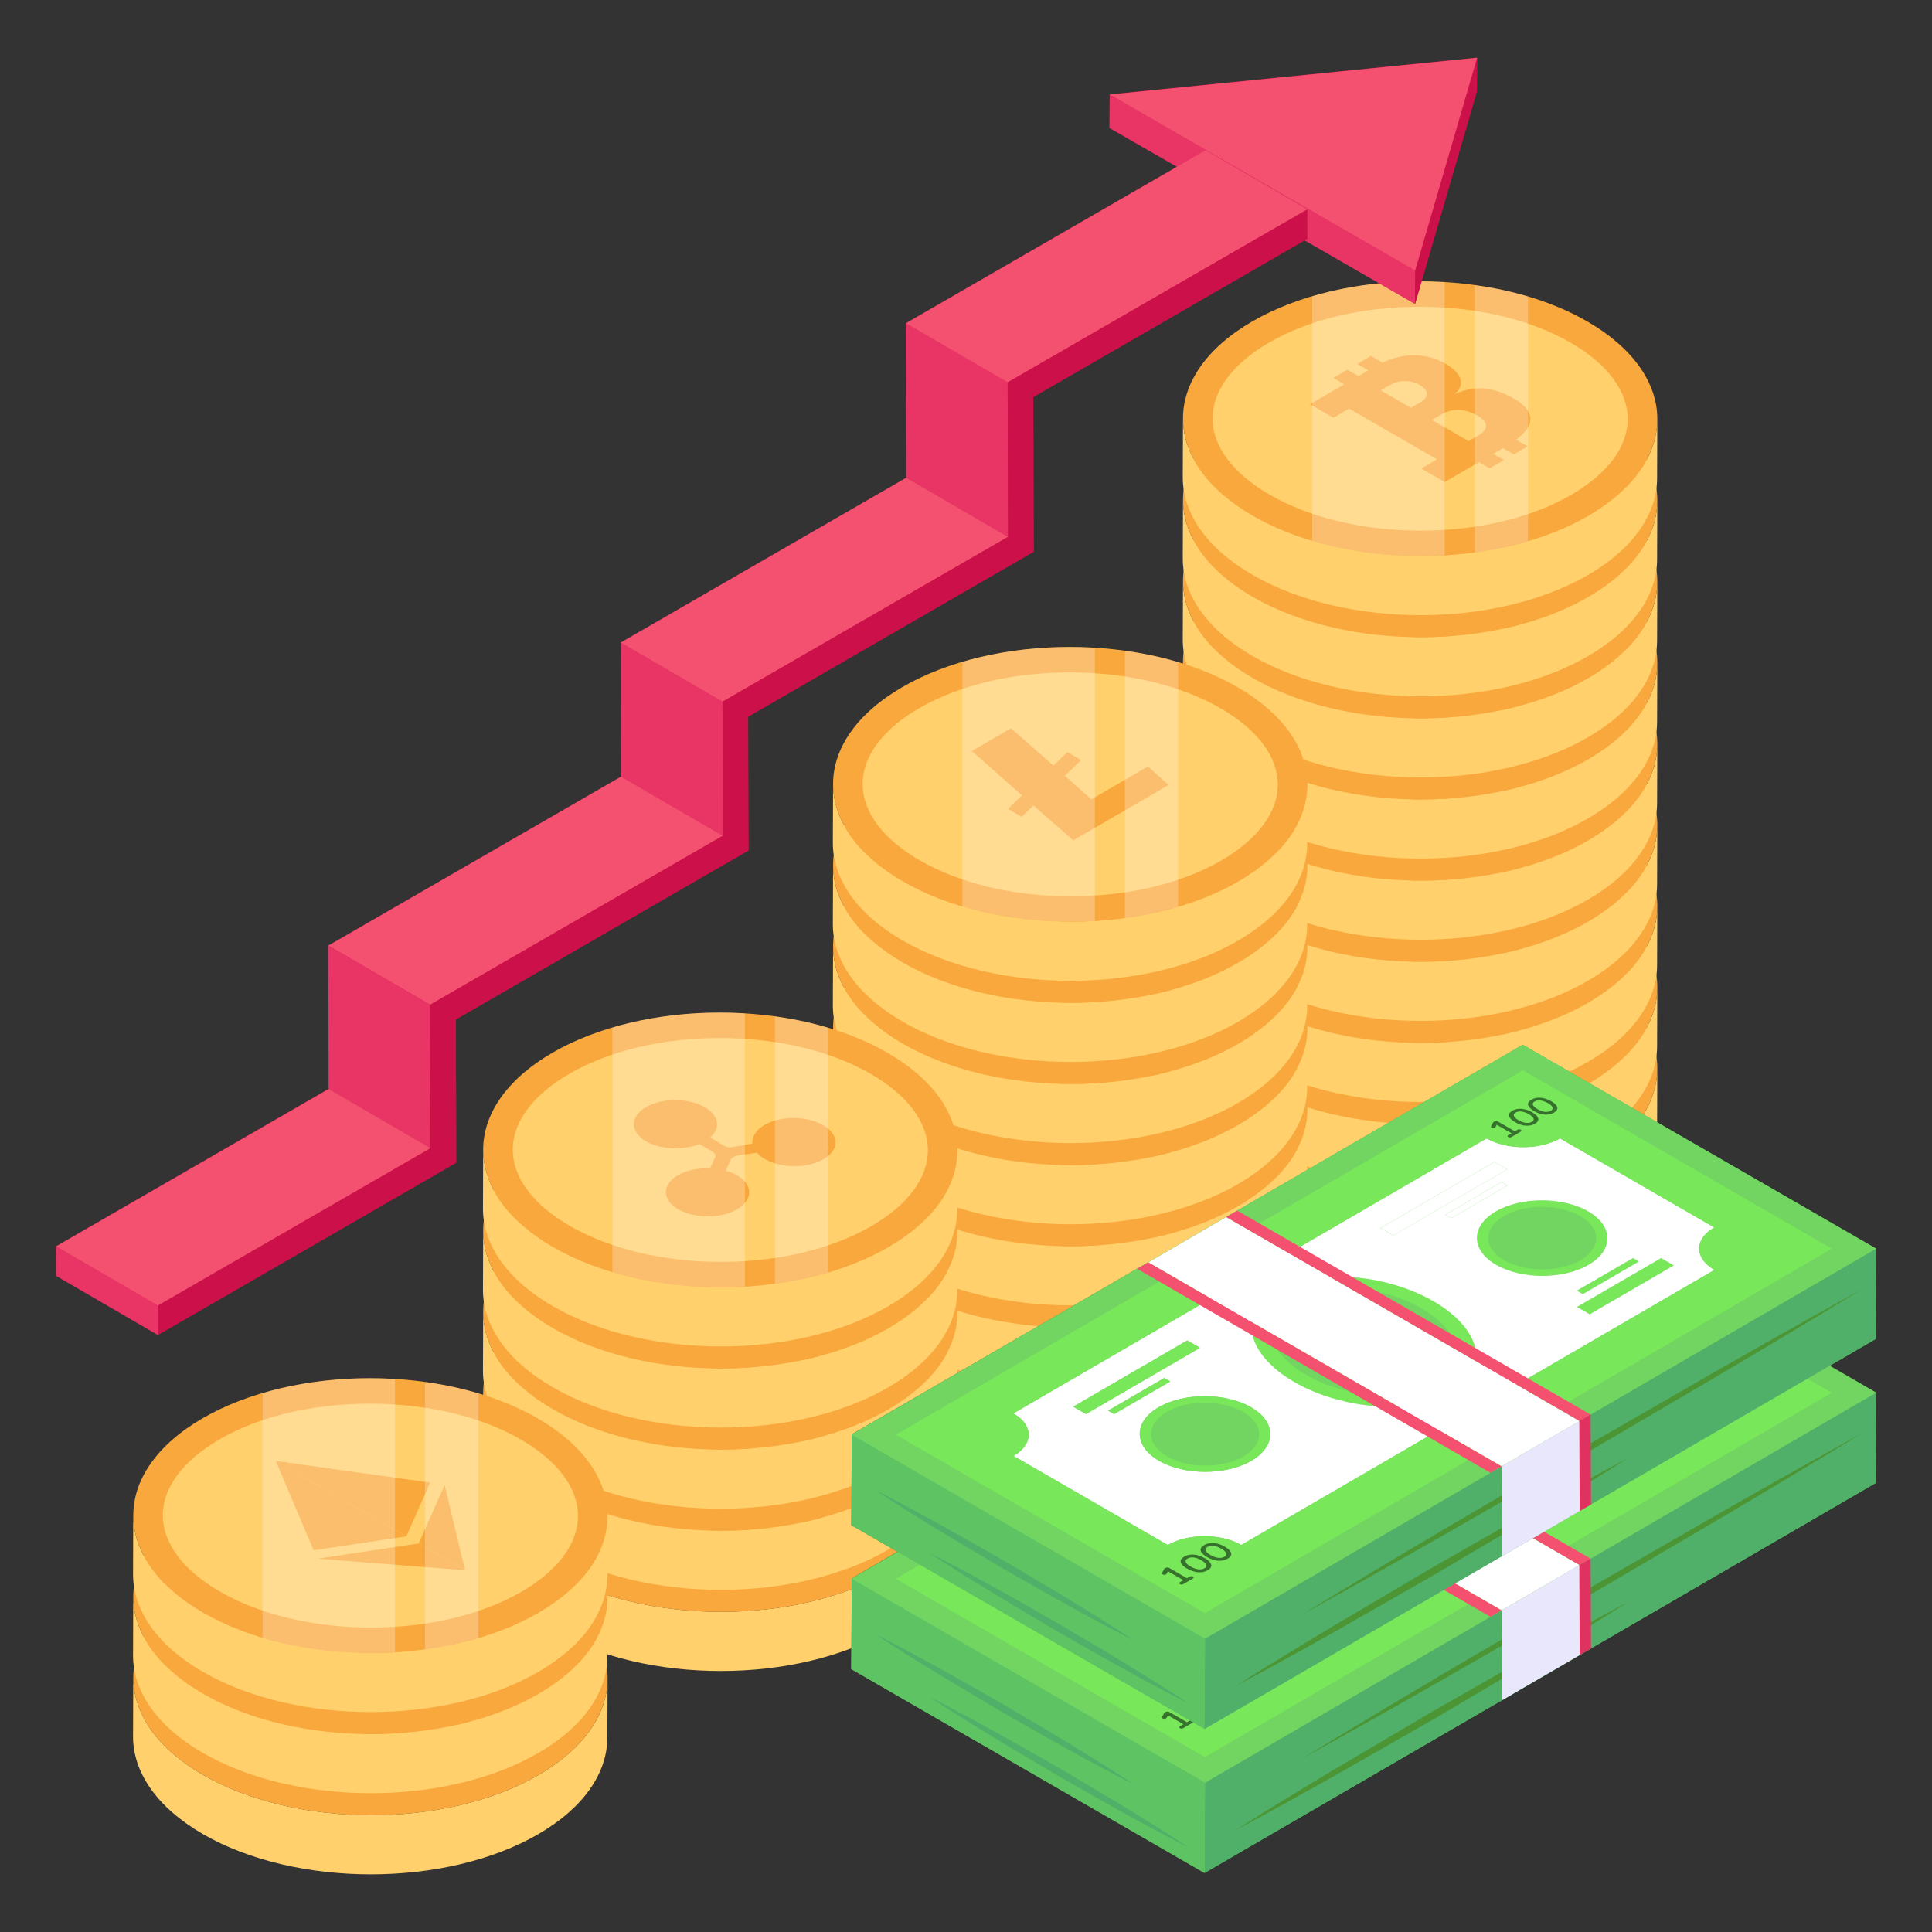 <svg id="Layer_1" enable-background="new 0 0 51 51" height="512" viewBox="0 0 51 51" width="512" xmlns="http://www.w3.org/2000/svg"><rect x="0" y="0" width="51" height="51" fill="#333333" stroke="none"/><g id="_x31_2"><g><g><g><g><g><g><g><g><g enable-background="new"><g><g><path d="m43.749 28.203-.006 1.561c-.003.923-.609 1.844-1.82 2.547-2.439 1.417-6.402 1.418-8.857 0-1.231-.711-1.846-1.645-1.844-2.578l.006-1.561c-.003.933.613 1.867 1.844 2.578 2.455 1.417 6.418 1.417 8.857-0 1.211-.704 1.818-1.625 1.82-2.547z" fill="#ffd06c"/></g></g><g><g><path d="m41.9 25.62c2.455 1.417 2.466 3.714.029 5.131-2.439 1.417-6.402 1.418-8.857 0-2.448-1.413-2.461-3.709-.022-5.127 2.437-1.416 6.402-1.418 8.85-.004z" fill="#f9a83d"/></g><g><path d="m37.505 31.142c-1.513 0-2.929-.337-3.989-.949-.971-.56-1.506-1.275-1.507-2.012-.001-.732.527-1.443 1.487-2.001 1.052-.612 2.466-.948 3.979-.948 1.511 0 2.924.336 3.98.945.974.562 1.511 1.279 1.512 2.017.001.732-.527 1.442-1.486 2-1.052.611-2.465.948-3.976.948z" fill="#ffd06c"/></g></g></g></g><g><g><path d="m38.704 28.928-1.135-.66c-.549.196-1.009.302-1.389.321-.375.02-.732-.069-1.069-.265-.337-.196-.496-.424-.471-.686.023-.261.212-.507.573-.738l-.291-.169.376-.217.298.173c.464-.231 1.017-.382 1.659-.452l.158.533c-.441.044-.835.14-1.182.289l1.099.638.017-.01c.558-.199 1.031-.309 1.423-.327.389-.017.756.072 1.098.271.34.197.496.43.466.695-.026.265-.232.519-.613.761l.42.244-.376.217-.427-.248c-.59.279-1.287.434-2.083.466l-.08-.544c.613-.025 1.122-.123 1.527-.292zm.393-.207c.169-.12.262-.238.282-.354.023-.114-.035-.213-.171-.292-.136-.079-.289-.117-.454-.114-.168.004-.402.052-.709.148zm-3.257-1.457c-.161.11-.247.221-.26.33-.013.109.048.2.178.276.131.076.272.113.428.113.153-.001.375-.045.665-.131z" fill="#f9a83d"/></g></g></g><g><g><g enable-background="new"><g><g><path d="m43.749 26.061-.006 1.561c-.003.923-.609 1.844-1.82 2.547-2.439 1.417-6.402 1.418-8.857 0-1.231-.711-1.846-1.645-1.844-2.578l.006-1.561c-.003.933.613 1.867 1.844 2.578 2.455 1.417 6.418 1.417 8.857-0 1.211-.704 1.818-1.625 1.82-2.547z" fill="#ffd06c"/></g></g><g><g><path d="m41.9 23.478c2.455 1.417 2.466 3.714.029 5.131-2.439 1.417-6.402 1.418-8.857 0-2.448-1.413-2.461-3.709-.022-5.127 2.437-1.416 6.402-1.418 8.85-.004z" fill="#f9a83d"/></g><g><path d="m37.505 29.001c-1.513 0-2.929-.337-3.989-.949-.971-.56-1.506-1.275-1.507-2.012-.001-.732.527-1.443 1.487-2.001 1.052-.612 2.466-.948 3.979-.948 1.511 0 2.924.336 3.98.945.974.562 1.511 1.279 1.512 2.017.001.732-.527 1.442-1.486 2-1.052.611-2.465.948-3.976.948z" fill="#ffd06c"/></g></g></g></g><g><g><path d="m38.704 26.786-1.135-.66c-.549.196-1.009.302-1.389.321-.375.02-.732-.069-1.069-.265-.337-.196-.496-.424-.471-.686.023-.261.212-.507.573-.738l-.291-.169.376-.217.298.173c.464-.231 1.017-.382 1.659-.452l.158.533c-.441.044-.835.14-1.182.289l1.099.638.017-.01c.558-.199 1.031-.309 1.423-.327.389-.017.756.072 1.098.271.34.197.496.43.466.695-.026.265-.232.519-.613.761l.42.244-.376.217-.427-.248c-.59.279-1.287.434-2.083.466l-.08-.544c.613-.025 1.122-.123 1.527-.292zm.393-.207c.169-.12.262-.238.282-.354.023-.114-.035-.213-.171-.292-.136-.079-.289-.117-.454-.114-.168.004-.402.052-.709.148zm-3.257-1.457c-.161.11-.247.221-.26.33-.013.109.048.2.178.276.131.076.272.113.428.113.153-.001.375-.045.665-.131z" fill="#f9a83d"/></g></g></g><g><g><g enable-background="new"><g><g><path d="m43.749 23.919-.006 1.561c-.003.923-.609 1.844-1.82 2.547-2.439 1.417-6.402 1.418-8.857 0-1.231-.711-1.846-1.645-1.844-2.578l.006-1.561c-.003.933.613 1.867 1.844 2.578 2.455 1.417 6.418 1.417 8.857-0 1.211-.704 1.818-1.625 1.82-2.547z" fill="#ffd06c"/></g></g><g><g><path d="m41.9 21.336c2.455 1.417 2.466 3.714.029 5.131-2.439 1.417-6.402 1.418-8.857 0-2.448-1.413-2.461-3.709-.022-5.127 2.437-1.416 6.402-1.418 8.85-.004z" fill="#f9a83d"/></g><g><path d="m37.505 26.859c-1.513 0-2.929-.337-3.989-.949-.971-.56-1.506-1.275-1.507-2.012-.001-.732.527-1.443 1.487-2.001 1.052-.612 2.466-.948 3.979-.948 1.511 0 2.924.336 3.98.945.974.562 1.511 1.279 1.512 2.017.001.732-.527 1.442-1.486 2-1.052.611-2.465.948-3.976.948z" fill="#ffd06c"/></g></g></g></g><g><g><path d="m38.704 24.645-1.135-.66c-.549.196-1.009.302-1.389.321-.375.02-.732-.069-1.069-.265-.337-.196-.496-.424-.471-.686.023-.261.212-.507.573-.738l-.291-.169.376-.217.298.173c.464-.231 1.017-.382 1.659-.452l.158.533c-.441.044-.835.14-1.182.289l1.099.638.017-.01c.558-.199 1.031-.309 1.423-.327.389-.017.756.072 1.098.271.34.197.496.43.466.695-.026.265-.232.519-.613.761l.42.244-.376.217-.427-.248c-.59.279-1.287.434-2.083.466l-.08-.544c.613-.025 1.122-.123 1.527-.292zm.393-.207c.169-.12.262-.238.282-.354.023-.114-.035-.213-.171-.292-.136-.079-.289-.117-.454-.114-.168.004-.402.052-.709.148zm-3.257-1.457c-.161.11-.247.221-.26.33-.013.109.048.2.178.276.131.076.272.113.428.113.153-.001.375-.045.665-.131z" fill="#f9a83d"/></g></g></g><g><g><g enable-background="new"><g><g><path d="m43.749 21.778-.006 1.561c-.003.923-.609 1.844-1.82 2.547-2.439 1.417-6.402 1.418-8.857 0-1.231-.711-1.846-1.645-1.844-2.578l.006-1.561c-.003.933.613 1.867 1.844 2.578 2.455 1.417 6.418 1.417 8.857-0 1.211-.704 1.818-1.625 1.82-2.547z" fill="#ffd06c"/></g></g><g><g><path d="m41.9 19.195c2.455 1.417 2.466 3.714.029 5.131-2.439 1.417-6.402 1.418-8.857 0-2.448-1.413-2.461-3.709-.022-5.127 2.437-1.416 6.402-1.418 8.85-.004z" fill="#f9a83d"/></g><g><path d="m37.505 24.717c-1.513 0-2.929-.337-3.989-.949-.971-.56-1.506-1.275-1.507-2.012-.001-.732.527-1.443 1.487-2.001 1.052-.612 2.466-.948 3.979-.948 1.511 0 2.924.336 3.98.945.974.562 1.511 1.279 1.512 2.017.001.732-.527 1.442-1.486 2-1.052.611-2.465.948-3.976.948z" fill="#ffd06c"/></g></g></g></g><g><g><path d="m38.704 22.503-1.135-.66c-.549.196-1.009.302-1.389.321-.375.02-.732-.069-1.069-.265-.337-.196-.496-.424-.471-.686.023-.261.212-.507.573-.738l-.291-.169.376-.217.298.173c.464-.231 1.017-.382 1.659-.452l.158.533c-.441.044-.835.14-1.182.289l1.099.638.017-.01c.558-.199 1.031-.309 1.423-.327.389-.017.756.072 1.098.271.34.197.496.43.466.695-.026.265-.232.519-.613.761l.42.244-.376.217-.427-.248c-.59.279-1.287.434-2.083.466l-.08-.544c.613-.025 1.122-.123 1.527-.292zm.393-.207c.169-.12.262-.238.282-.354.023-.114-.035-.213-.171-.292-.136-.079-.289-.117-.454-.114-.168.004-.402.052-.709.148zm-3.257-1.457c-.161.11-.247.221-.26.33-.013.109.048.2.178.276.131.076.272.113.428.113.153-.001.375-.045.665-.131z" fill="#f9a83d"/></g></g></g><g><g><g enable-background="new"><g><g><path d="m43.749 19.636-.006 1.561c-.003.923-.609 1.844-1.82 2.547-2.439 1.417-6.402 1.418-8.857 0-1.231-.711-1.846-1.645-1.844-2.578l.006-1.561c-.003.933.613 1.867 1.844 2.578 2.455 1.417 6.418 1.417 8.857-0 1.211-.704 1.818-1.625 1.82-2.547z" fill="#ffd06c"/></g></g><g><g><path d="m41.9 17.053c2.455 1.417 2.466 3.714.029 5.131-2.439 1.417-6.402 1.418-8.857 0-2.448-1.413-2.461-3.709-.022-5.127 2.437-1.416 6.402-1.418 8.85-.004z" fill="#f9a83d"/></g><g><path d="m37.505 22.575c-1.513 0-2.929-.337-3.989-.949-.971-.56-1.506-1.275-1.507-2.012-.001-.732.527-1.443 1.487-2.001 1.052-.612 2.466-.948 3.979-.948 1.511 0 2.924.336 3.98.945.974.562 1.511 1.279 1.512 2.017.001.732-.527 1.442-1.486 2-1.052.611-2.465.948-3.976.948z" fill="#ffd06c"/></g></g></g></g><g><g><path d="m38.704 20.361-1.135-.66c-.549.196-1.009.302-1.389.321-.375.02-.732-.069-1.069-.265-.337-.196-.496-.424-.471-.686.023-.261.212-.507.573-.738l-.291-.169.376-.217.298.173c.464-.231 1.017-.382 1.659-.452l.158.533c-.441.044-.835.14-1.182.289l1.099.638.017-.01c.558-.199 1.031-.309 1.423-.327.389-.017.756.072 1.098.271.34.197.496.43.466.695-.026.265-.232.519-.613.761l.42.244-.376.217-.427-.248c-.59.279-1.287.434-2.083.466l-.08-.544c.613-.025 1.122-.123 1.527-.292zm.393-.207c.169-.12.262-.238.282-.354.023-.114-.035-.213-.171-.292-.136-.079-.289-.117-.454-.114-.168.004-.402.052-.709.148zm-3.257-1.457c-.161.11-.247.221-.26.33-.013.109.048.2.178.276.131.076.272.113.428.113.153-.001.375-.045.665-.131z" fill="#f9a83d"/></g></g></g><g><g><g enable-background="new"><g><g><path d="m43.749 17.494-.006 1.561c-.003.923-.609 1.844-1.82 2.547-2.439 1.417-6.402 1.418-8.857 0-1.231-.711-1.846-1.645-1.844-2.578l.006-1.561c-.003.933.613 1.867 1.844 2.578 2.455 1.417 6.418 1.417 8.857-0 1.211-.704 1.818-1.625 1.82-2.547z" fill="#ffd06c"/></g></g><g><g><path d="m41.9 14.911c2.455 1.417 2.466 3.714.029 5.131-2.439 1.417-6.402 1.418-8.857 0-2.448-1.413-2.461-3.709-.022-5.127 2.437-1.416 6.402-1.418 8.85-.004z" fill="#f9a83d"/></g><g><path d="m37.505 20.433c-1.513 0-2.929-.337-3.989-.949-.971-.56-1.506-1.275-1.507-2.012-.001-.732.527-1.443 1.487-2.001 1.052-.612 2.466-.948 3.979-.948 1.511 0 2.924.336 3.98.945.974.562 1.511 1.279 1.512 2.017.001.732-.527 1.442-1.486 2-1.052.611-2.465.948-3.976.948z" fill="#ffd06c"/></g></g></g></g><g><g><path d="m38.704 18.219-1.135-.66c-.549.196-1.009.302-1.389.321-.375.02-.732-.069-1.069-.265-.337-.196-.496-.424-.471-.686.023-.261.212-.507.573-.738l-.291-.169.376-.217.298.173c.464-.231 1.017-.382 1.659-.452l.158.533c-.441.044-.835.14-1.182.289l1.099.638.017-.01c.558-.199 1.031-.309 1.423-.327.389-.017.756.072 1.098.271.34.197.496.43.466.695-.026.265-.232.519-.613.761l.42.244-.376.217-.427-.248c-.59.279-1.287.434-2.083.466l-.08-.544c.613-.025 1.122-.123 1.527-.292zm.393-.207c.169-.12.262-.238.282-.354.023-.114-.035-.213-.171-.292-.136-.079-.289-.117-.454-.114-.168.004-.402.052-.709.148zm-3.257-1.457c-.161.11-.247.221-.26.33-.013.109.048.2.178.276.131.076.272.113.428.113.153-.001.375-.045.665-.131z" fill="#f9a83d"/></g></g></g><g><g><g enable-background="new"><g><g><path d="m43.749 15.352-.006 1.561c-.003.923-.609 1.844-1.82 2.547-2.439 1.417-6.402 1.418-8.857 0-1.231-.711-1.846-1.645-1.844-2.578l.006-1.561c-.003.933.613 1.867 1.844 2.578 2.455 1.417 6.418 1.417 8.857-0 1.211-.704 1.818-1.625 1.82-2.547z" fill="#ffd06c"/></g></g><g><g><path d="m41.9 12.769c2.455 1.417 2.466 3.714.029 5.131-2.439 1.417-6.402 1.418-8.857 0-2.448-1.413-2.461-3.709-.022-5.127 2.437-1.416 6.402-1.418 8.85-.004z" fill="#f9a83d"/></g><g><path d="m37.505 18.292c-1.513 0-2.929-.337-3.989-.949-.971-.56-1.506-1.275-1.507-2.012-.001-.732.527-1.443 1.487-2.001 1.052-.612 2.466-.948 3.979-.948 1.511 0 2.924.336 3.98.945.974.562 1.511 1.279 1.512 2.017.001.732-.527 1.442-1.486 2-1.052.611-2.465.948-3.976.948z" fill="#ffd06c"/></g></g></g></g><g><g><path d="m38.704 16.077-1.135-.66c-.549.196-1.009.302-1.389.321-.375.02-.732-.069-1.069-.265-.337-.196-.496-.424-.471-.686.023-.261.212-.507.573-.738l-.291-.169.376-.217.298.173c.464-.231 1.017-.382 1.659-.452l.158.533c-.441.044-.835.14-1.182.289l1.099.638.017-.01c.558-.199 1.031-.309 1.423-.327.389-.017.756.072 1.098.271.34.197.496.43.466.695-.026.265-.232.519-.613.761l.42.244-.376.217-.427-.248c-.59.279-1.287.434-2.083.466l-.08-.544c.613-.025 1.122-.123 1.527-.292zm.393-.207c.169-.12.262-.238.282-.354.023-.114-.035-.213-.171-.292-.136-.079-.289-.117-.454-.114-.168.004-.402.052-.709.148zm-3.257-1.457c-.161.11-.247.221-.26.33-.013.109.048.2.178.276.131.076.272.113.428.113.153-.001.375-.045.665-.131z" fill="#f9a83d"/></g></g></g><g><g><g enable-background="new"><g><g><path d="m43.749 13.21-.006 1.561c-.003.923-.609 1.844-1.82 2.547-2.439 1.417-6.402 1.418-8.857 0-1.231-.711-1.846-1.645-1.844-2.578l.006-1.561c-.003.933.613 1.867 1.844 2.578 2.455 1.417 6.418 1.417 8.857-0 1.211-.704 1.818-1.625 1.82-2.547z" fill="#ffd06c"/></g></g><g><g><path d="m41.9 10.627c2.455 1.417 2.466 3.714.029 5.131-2.439 1.417-6.402 1.418-8.857 0-2.448-1.413-2.461-3.709-.022-5.127 2.437-1.416 6.402-1.418 8.85-.004z" fill="#f9a83d"/></g><g><path d="m37.505 16.15c-1.513 0-2.929-.337-3.989-.949-.971-.56-1.506-1.275-1.507-2.012-.001-.732.527-1.443 1.487-2.001 1.052-.612 2.466-.948 3.979-.948 1.511 0 2.924.336 3.98.945.974.562 1.511 1.279 1.512 2.017.001.732-.527 1.442-1.486 2-1.052.611-2.465.948-3.976.948z" fill="#ffd06c"/></g></g></g></g><g><g><path d="m38.704 13.936-1.135-.66c-.549.196-1.009.302-1.389.321-.375.02-.732-.069-1.069-.265-.337-.196-.496-.424-.471-.686.023-.261.212-.507.573-.738l-.291-.169.376-.217.298.173c.464-.231 1.017-.382 1.659-.452l.158.533c-.441.044-.835.14-1.182.289l1.099.638.017-.01c.558-.199 1.031-.309 1.423-.327.389-.017.756.072 1.098.271.34.197.496.43.466.695-.026.265-.232.519-.613.761l.42.244-.376.217-.427-.248c-.59.279-1.287.434-2.083.466l-.08-.544c.613-.025 1.122-.123 1.527-.292zm.393-.207c.169-.12.262-.238.282-.354.023-.114-.035-.213-.171-.292-.136-.079-.289-.117-.454-.114-.168.004-.402.052-.709.148zm-3.257-1.457c-.161.11-.247.221-.26.33-.013.109.048.2.178.276.131.076.272.113.428.113.153-.001.375-.045.665-.131z" fill="#f9a83d"/></g></g></g><g><g><g enable-background="new"><g><g><path d="m43.749 11.068-.006 1.561c-.003.923-.609 1.844-1.82 2.547-2.439 1.417-6.402 1.418-8.857 0-1.231-.711-1.846-1.645-1.844-2.578l.006-1.561c-.003.933.613 1.867 1.844 2.578 2.455 1.417 6.418 1.417 8.857-0 1.211-.704 1.818-1.625 1.82-2.547z" fill="#ffd06c"/></g></g><g><g><path d="m41.9 8.485c2.455 1.417 2.466 3.714.029 5.131-2.439 1.417-6.402 1.418-8.857 0-2.448-1.413-2.461-3.709-.022-5.127 2.437-1.416 6.402-1.418 8.85-.004z" fill="#f9a83d"/></g><g><path d="m37.505 14.008c-1.513 0-2.929-.337-3.989-.949-.971-.56-1.506-1.275-1.507-2.012-.001-.732.527-1.443 1.487-2.001 1.052-.612 2.466-.948 3.979-.948 1.511 0 2.924.336 3.98.945.974.562 1.511 1.279 1.512 2.017.001.732-.527 1.442-1.486 2-1.052.611-2.465.948-3.976.948z" fill="#ffd06c"/></g></g></g></g></g><g><g><g enable-background="new"><g><g><path d="m34.512 33.571-.006 1.561c-.003.923-.609 1.844-1.82 2.547-2.439 1.417-6.402 1.418-8.857 0-1.231-.711-1.846-1.645-1.844-2.578l.006-1.561c-.003.933.613 1.867 1.844 2.578 2.455 1.417 6.418 1.417 8.857-0 1.211-.704 1.818-1.625 1.82-2.547z" fill="#ffd06c"/></g></g><g><g><path d="m32.663 30.988c2.455 1.417 2.466 3.714.029 5.131-2.439 1.417-6.402 1.418-8.857 0-2.448-1.413-2.461-3.709-.022-5.127 2.437-1.416 6.402-1.418 8.85-.004z" fill="#f9a83d"/></g><g><path d="m28.268 36.51c-1.513 0-2.929-.337-3.989-.949-.971-.56-1.506-1.275-1.507-2.012-.001-.732.527-1.443 1.487-2.001 1.052-.612 2.466-.948 3.979-.948 1.511 0 2.924.336 3.98.945.974.562 1.511 1.279 1.512 2.017.001.732-.527 1.442-1.486 2-1.052.611-2.465.948-3.976.948z" fill="#ffd06c"/></g></g></g></g><g><g><path d="m29.467 34.296-1.135-.66c-.549.196-1.009.302-1.389.321-.375.02-.732-.069-1.069-.265-.337-.196-.496-.424-.471-.686.023-.261.212-.507.573-.738l-.291-.169.376-.217.298.173c.464-.231 1.017-.382 1.659-.452l.158.533c-.441.044-.835.14-1.182.289l1.099.638.017-.01c.558-.199 1.031-.309 1.423-.327.389-.017.756.072 1.098.271.34.197.496.43.466.695-.026.265-.232.519-.613.761l.42.244-.376.217-.427-.248c-.59.279-1.287.434-2.083.466l-.08-.544c.613-.025 1.122-.123 1.527-.292zm.393-.207c.169-.12.262-.238.282-.354.023-.114-.035-.213-.171-.292-.136-.079-.289-.117-.454-.114-.168.004-.402.052-.709.148zm-3.257-1.457c-.161.11-.247.221-.26.33-.013.109.048.2.178.276.131.076.272.113.428.113.153-.001.375-.045.665-.131z" fill="#f9a83d"/></g></g></g><g><g><g enable-background="new"><g><g><path d="m34.512 31.429-.006 1.561c-.003.923-.609 1.844-1.82 2.547-2.439 1.417-6.402 1.418-8.857 0-1.231-.711-1.846-1.645-1.844-2.578l.006-1.561c-.003.933.613 1.867 1.844 2.578 2.455 1.417 6.418 1.417 8.857-0 1.211-.704 1.818-1.625 1.82-2.547z" fill="#ffd06c"/></g></g><g><g><path d="m32.663 28.846c2.455 1.417 2.466 3.714.029 5.131-2.439 1.417-6.402 1.418-8.857 0-2.448-1.413-2.461-3.709-.022-5.127 2.437-1.416 6.402-1.418 8.85-.004z" fill="#f9a83d"/></g><g><path d="m28.268 34.369c-1.513 0-2.929-.337-3.989-.949-.971-.56-1.506-1.275-1.507-2.012-.001-.732.527-1.443 1.487-2.001 1.052-.612 2.466-.948 3.979-.948 1.511 0 2.924.336 3.98.945.974.562 1.511 1.279 1.512 2.017.001.732-.527 1.442-1.486 2-1.052.611-2.465.948-3.976.948z" fill="#ffd06c"/></g></g></g></g><g><g><path d="m29.467 32.154-1.135-.66c-.549.196-1.009.302-1.389.321-.375.02-.732-.069-1.069-.265-.337-.196-.496-.424-.471-.686.023-.261.212-.507.573-.738l-.291-.169.376-.217.298.173c.464-.231 1.017-.382 1.659-.452l.158.533c-.441.044-.835.14-1.182.289l1.099.638.017-.01c.558-.199 1.031-.309 1.423-.327.389-.017.756.072 1.098.271.34.197.496.43.466.695-.026.265-.232.519-.613.761l.42.244-.376.217-.427-.248c-.59.279-1.287.434-2.083.466l-.08-.544c.613-.025 1.122-.123 1.527-.292zm.393-.207c.169-.12.262-.238.282-.354.023-.114-.035-.213-.171-.292-.136-.079-.289-.117-.454-.114-.168.004-.402.052-.709.148zm-3.257-1.457c-.161.11-.247.221-.26.33-.013.109.048.2.178.276.131.076.272.113.428.113.153-.001.375-.045.665-.131z" fill="#f9a83d"/></g></g></g><g><g><g enable-background="new"><g><g><path d="m34.512 29.287-.006 1.561c-.003.923-.609 1.844-1.82 2.547-2.439 1.417-6.402 1.418-8.857 0-1.231-.711-1.846-1.645-1.844-2.578l.006-1.561c-.003.933.613 1.867 1.844 2.578 2.455 1.417 6.418 1.417 8.857-0 1.211-.704 1.818-1.625 1.82-2.547z" fill="#ffd06c"/></g></g><g><g><path d="m32.663 26.704c2.455 1.417 2.466 3.714.029 5.131-2.439 1.417-6.402 1.418-8.857 0-2.448-1.413-2.461-3.709-.022-5.127 2.437-1.416 6.402-1.418 8.85-.004z" fill="#f9a83d"/></g><g><path d="m28.268 32.227c-1.513 0-2.929-.337-3.989-.949-.971-.56-1.506-1.275-1.507-2.012-.001-.732.527-1.443 1.487-2.001 1.052-.612 2.466-.948 3.979-.948 1.511 0 2.924.336 3.98.945.974.562 1.511 1.279 1.512 2.017.001.732-.527 1.442-1.486 2-1.052.611-2.465.948-3.976.948z" fill="#ffd06c"/></g></g></g></g><g><g><path d="m29.467 30.013-1.135-.66c-.549.196-1.009.302-1.389.321-.375.02-.732-.069-1.069-.265-.337-.196-.496-.424-.471-.686.023-.261.212-.507.573-.738l-.291-.169.376-.217.298.173c.464-.231 1.017-.382 1.659-.452l.158.533c-.441.044-.835.14-1.182.289l1.099.638.017-.01c.558-.199 1.031-.309 1.423-.327.389-.017.756.072 1.098.271.34.197.496.43.466.695-.026.265-.232.519-.613.761l.42.244-.376.217-.427-.248c-.59.279-1.287.434-2.083.466l-.08-.544c.613-.025 1.122-.123 1.527-.292zm.393-.207c.169-.12.262-.238.282-.354.023-.114-.035-.213-.171-.292-.136-.079-.289-.117-.454-.114-.168.004-.402.052-.709.148zm-3.257-1.457c-.161.11-.247.221-.26.33-.013.109.048.2.178.276.131.076.272.113.428.113.153-.001.375-.045.665-.131z" fill="#f9a83d"/></g></g></g><g><g><g enable-background="new"><g><g><path d="m34.512 27.146-.006 1.561c-.003.923-.609 1.844-1.82 2.547-2.439 1.417-6.402 1.418-8.857 0-1.231-.711-1.846-1.645-1.844-2.578l.006-1.561c-.003.933.613 1.867 1.844 2.578 2.455 1.417 6.418 1.417 8.857-0 1.211-.704 1.818-1.625 1.82-2.547z" fill="#ffd06c"/></g></g><g><g><path d="m32.663 24.563c2.455 1.417 2.466 3.714.029 5.131-2.439 1.417-6.402 1.418-8.857 0-2.448-1.413-2.461-3.709-.022-5.127 2.437-1.416 6.402-1.418 8.85-.004z" fill="#f9a83d"/></g><g><path d="m28.268 30.085c-1.513 0-2.929-.337-3.989-.949-.971-.56-1.506-1.275-1.507-2.012-.001-.732.527-1.443 1.487-2.001 1.052-.612 2.466-.948 3.979-.948 1.511 0 2.924.336 3.98.945.974.562 1.511 1.279 1.512 2.017.001.732-.527 1.442-1.486 2-1.052.611-2.465.948-3.976.948z" fill="#ffd06c"/></g></g></g></g><g><g><path d="m29.467 27.871-1.135-.66c-.549.196-1.009.302-1.389.321-.375.02-.732-.069-1.069-.265-.337-.196-.496-.424-.471-.686.023-.261.212-.507.573-.738l-.291-.169.376-.217.298.173c.464-.231 1.017-.382 1.659-.452l.158.533c-.441.044-.835.14-1.182.289l1.099.638.017-.01c.558-.199 1.031-.309 1.423-.327.389-.017.756.072 1.098.271.34.197.496.43.466.695-.026.265-.232.519-.613.761l.42.244-.376.217-.427-.248c-.59.279-1.287.434-2.083.466l-.08-.544c.613-.025 1.122-.123 1.527-.292zm.393-.207c.169-.12.262-.238.282-.354.023-.114-.035-.213-.171-.292-.136-.079-.289-.117-.454-.114-.168.004-.402.052-.709.148zm-3.257-1.457c-.161.11-.247.221-.26.33-.013.109.048.2.178.276.131.076.272.113.428.113.153-.001.375-.045.665-.131z" fill="#f9a83d"/></g></g></g><g><g><g enable-background="new"><g><g><path d="m34.512 25.004-.006 1.561c-.003.923-.609 1.844-1.82 2.547-2.439 1.417-6.402 1.418-8.857 0-1.231-.711-1.846-1.645-1.844-2.578l.006-1.561c-.003.933.613 1.867 1.844 2.578 2.455 1.417 6.418 1.417 8.857-0 1.211-.704 1.818-1.625 1.82-2.547z" fill="#ffd06c"/></g></g><g><g><path d="m32.663 22.421c2.455 1.417 2.466 3.714.029 5.131-2.439 1.417-6.402 1.418-8.857 0-2.448-1.413-2.461-3.709-.022-5.127 2.437-1.416 6.402-1.418 8.85-.004z" fill="#f9a83d"/></g><g><path d="m28.268 27.943c-1.513 0-2.929-.337-3.989-.949-.971-.56-1.506-1.275-1.507-2.012-.001-.732.527-1.443 1.487-2.001 1.052-.612 2.466-.948 3.979-.948 1.511 0 2.924.336 3.98.945.974.562 1.511 1.279 1.512 2.017.001.732-.527 1.442-1.486 2-1.052.611-2.465.948-3.976.948z" fill="#ffd06c"/></g></g></g></g><g><g><path d="m29.467 25.729-1.135-.66c-.549.196-1.009.302-1.389.321-.375.02-.732-.069-1.069-.265-.337-.196-.496-.424-.471-.686.023-.261.212-.507.573-.738l-.291-.169.376-.217.298.173c.464-.231 1.017-.382 1.659-.452l.158.533c-.441.044-.835.14-1.182.289l1.099.638.017-.01c.558-.199 1.031-.309 1.423-.327.389-.017.756.072 1.098.271.34.197.496.43.466.695-.026.265-.232.519-.613.761l.42.244-.376.217-.427-.248c-.59.279-1.287.434-2.083.466l-.08-.544c.613-.025 1.122-.123 1.527-.292zm.393-.207c.169-.12.262-.238.282-.354.023-.114-.035-.213-.171-.292-.136-.079-.289-.117-.454-.114-.168.004-.402.052-.709.148zm-3.257-1.457c-.161.11-.247.221-.26.33-.013.109.048.2.178.276.131.076.272.113.428.113.153-.001.375-.045.665-.131z" fill="#f9a83d"/></g></g></g><g><g><g enable-background="new"><g><g><path d="m34.512 22.862-.006 1.561c-.003.923-.609 1.844-1.82 2.547-2.439 1.417-6.402 1.418-8.857 0-1.231-.711-1.846-1.645-1.844-2.578l.006-1.561c-.003.933.613 1.867 1.844 2.578 2.455 1.417 6.418 1.417 8.857-0 1.211-.704 1.818-1.625 1.82-2.547z" fill="#ffd06c"/></g></g><g><g><path d="m32.663 20.279c2.455 1.417 2.466 3.714.029 5.131-2.439 1.417-6.402 1.418-8.857 0-2.448-1.413-2.461-3.709-.022-5.127 2.437-1.416 6.402-1.418 8.85-.004z" fill="#f9a83d"/></g><g><path d="m28.268 25.801c-1.513 0-2.929-.337-3.989-.949-.971-.56-1.506-1.275-1.507-2.012-.001-.732.527-1.443 1.487-2.001 1.052-.612 2.466-.948 3.979-.948 1.511 0 2.924.336 3.98.945.974.562 1.511 1.279 1.512 2.017.001.732-.527 1.442-1.486 2-1.052.611-2.465.948-3.976.948z" fill="#ffd06c"/></g></g></g></g><g><g><path d="m29.467 23.587-1.135-.66c-.549.196-1.009.302-1.389.321-.375.02-.732-.069-1.069-.265-.337-.196-.496-.424-.471-.686.023-.261.212-.507.573-.738l-.291-.169.376-.217.298.173c.464-.231 1.017-.382 1.659-.452l.158.533c-.441.044-.835.14-1.182.289l1.099.638.017-.01c.558-.199 1.031-.309 1.423-.327.389-.017.756.072 1.098.271.34.197.496.43.466.695-.026.265-.232.519-.613.761l.42.244-.376.217-.427-.248c-.59.279-1.287.434-2.083.466l-.08-.544c.613-.025 1.122-.123 1.527-.292zm.393-.207c.169-.12.262-.238.282-.354.023-.114-.035-.213-.171-.292-.136-.079-.289-.117-.454-.114-.168.004-.402.052-.709.148zm-3.257-1.457c-.161.11-.247.221-.26.33-.013.109.048.2.178.276.131.076.272.113.428.113.153-.001.375-.045.665-.131z" fill="#f9a83d"/></g></g></g><g><g><g enable-background="new"><g><g><path d="m34.512 20.72-.006 1.561c-.003.923-.609 1.844-1.82 2.547-2.439 1.417-6.402 1.418-8.857 0-1.231-.711-1.846-1.645-1.844-2.578l.006-1.561c-.003.933.613 1.867 1.844 2.578 2.455 1.417 6.418 1.417 8.857-0 1.211-.704 1.818-1.625 1.82-2.547z" fill="#ffd06c"/></g></g><g><g><path d="m32.663 18.137c2.455 1.417 2.466 3.714.029 5.131-2.439 1.417-6.402 1.418-8.857 0-2.448-1.413-2.461-3.709-.022-5.127 2.437-1.416 6.402-1.418 8.85-.004z" fill="#f9a83d"/></g><g><path d="m28.268 23.66c-1.513 0-2.929-.337-3.989-.949-.971-.56-1.506-1.275-1.507-2.012-.001-.732.527-1.443 1.487-2.001 1.052-.612 2.466-.948 3.979-.948 1.511 0 2.924.336 3.98.945.974.562 1.511 1.279 1.512 2.017.001.732-.527 1.442-1.486 2-1.052.611-2.465.948-3.976.948z" fill="#ffd06c"/></g></g></g></g></g><g><g><g enable-background="new"><g><g><path d="m25.276 38.939-.006 1.561c-.003.923-.609 1.844-1.82 2.547-2.439 1.417-6.402 1.418-8.857 0-1.231-.711-1.846-1.645-1.844-2.578l.006-1.561c-.003.933.613 1.867 1.844 2.578 2.455 1.417 6.418 1.417 8.857-0 1.211-.704 1.818-1.625 1.82-2.547z" fill="#ffd06c"/></g></g><g><g><path d="m23.426 36.356c2.455 1.417 2.466 3.714.029 5.131-2.439 1.417-6.402 1.418-8.857 0-2.448-1.413-2.461-3.709-.022-5.127 2.437-1.416 6.402-1.418 8.85-.004z" fill="#f9a83d"/></g><g><path d="m19.032 41.879c-1.513 0-2.929-.337-3.989-.949-.971-.56-1.506-1.275-1.507-2.012-.001-.732.527-1.443 1.487-2.001 1.052-.612 2.466-.948 3.979-.948 1.511 0 2.924.336 3.98.945.974.562 1.511 1.279 1.512 2.017.001.732-.527 1.442-1.486 2-1.052.611-2.465.948-3.976.948z" fill="#ffd06c"/></g></g></g></g><g><g><path d="m20.23 39.664-1.135-.66c-.549.196-1.009.302-1.389.321-.375.02-.732-.069-1.069-.265-.337-.196-.496-.424-.471-.686.023-.261.212-.507.573-.738l-.291-.169.376-.217.298.173c.464-.231 1.017-.382 1.659-.452l.158.533c-.441.044-.835.14-1.182.289l1.099.638.017-.01c.558-.199 1.031-.309 1.423-.327.389-.017.756.072 1.098.271.34.197.496.43.466.695-.026.265-.232.519-.613.761l.42.244-.376.217-.427-.248c-.59.279-1.287.434-2.083.466l-.08-.544c.613-.025 1.122-.123 1.527-.292zm.393-.207c.169-.12.262-.238.282-.354.023-.114-.035-.213-.171-.292-.136-.079-.289-.117-.454-.114-.168.004-.402.052-.709.148zm-3.257-1.457c-.161.11-.247.221-.26.33-.013.109.048.2.178.276.131.076.272.113.428.113.153-.001.375-.045.665-.131z" fill="#f9a83d"/></g></g></g><g><g><g enable-background="new"><g><g><path d="m25.276 36.797-.006 1.561c-.003.923-.609 1.844-1.82 2.547-2.439 1.417-6.402 1.418-8.857 0-1.231-.711-1.846-1.645-1.844-2.578l.006-1.561c-.003.933.613 1.867 1.844 2.578 2.455 1.417 6.418 1.417 8.857-0 1.211-.704 1.818-1.625 1.82-2.547z" fill="#ffd06c"/></g></g><g><g><path d="m23.426 34.214c2.455 1.417 2.466 3.714.029 5.131-2.439 1.417-6.402 1.418-8.857 0-2.448-1.413-2.461-3.709-.022-5.127 2.437-1.416 6.402-1.418 8.85-.004z" fill="#f9a83d"/></g><g><path d="m19.032 39.737c-1.513 0-2.929-.337-3.989-.949-.971-.56-1.506-1.275-1.507-2.012-.001-.732.527-1.443 1.487-2.001 1.052-.612 2.466-.948 3.979-.948 1.511 0 2.924.336 3.98.945.974.562 1.511 1.279 1.512 2.017.001.732-.527 1.442-1.486 2-1.052.611-2.465.948-3.976.948z" fill="#ffd06c"/></g></g></g></g><g><g><path d="m20.23 37.522-1.135-.66c-.549.196-1.009.302-1.389.321-.375.02-.732-.069-1.069-.265-.337-.196-.496-.424-.471-.686.023-.261.212-.507.573-.738l-.291-.169.376-.217.298.173c.464-.231 1.017-.382 1.659-.452l.158.533c-.441.044-.835.14-1.182.289l1.099.638.017-.01c.558-.199 1.031-.309 1.423-.327.389-.017.756.072 1.098.271.34.197.496.43.466.695-.026.265-.232.519-.613.761l.42.244-.376.217-.427-.248c-.59.279-1.287.434-2.083.466l-.08-.544c.613-.025 1.122-.123 1.527-.292zm.393-.207c.169-.12.262-.238.282-.354.023-.114-.035-.213-.171-.292-.136-.079-.289-.117-.454-.114-.168.004-.402.052-.709.148zm-3.257-1.457c-.161.11-.247.221-.26.33-.013.109.048.2.178.276.131.076.272.113.428.113.153-.001.375-.045.665-.131z" fill="#f9a83d"/></g></g></g><g><g><g enable-background="new"><g><g><path d="m25.276 34.655-.006 1.561c-.003.923-.609 1.844-1.82 2.547-2.439 1.417-6.402 1.418-8.857 0-1.231-.711-1.846-1.645-1.844-2.578l.006-1.561c-.003.933.613 1.867 1.844 2.578 2.455 1.417 6.418 1.417 8.857-0 1.211-.704 1.818-1.625 1.82-2.547z" fill="#ffd06c"/></g></g><g><g><path d="m23.426 32.072c2.455 1.417 2.466 3.714.029 5.131-2.439 1.417-6.402 1.418-8.857 0-2.448-1.413-2.461-3.709-.022-5.127 2.437-1.416 6.402-1.418 8.85-.004z" fill="#f9a83d"/></g><g><path d="m19.032 37.595c-1.513 0-2.929-.337-3.989-.949-.971-.56-1.506-1.275-1.507-2.012-.001-.732.527-1.443 1.487-2.001 1.052-.612 2.466-.948 3.979-.948 1.511 0 2.924.336 3.98.945.974.562 1.511 1.279 1.512 2.017.001.732-.527 1.442-1.486 2-1.052.611-2.465.948-3.976.948z" fill="#ffd06c"/></g></g></g></g><g><g><path d="m20.23 35.381-1.135-.66c-.549.196-1.009.302-1.389.321-.375.02-.732-.069-1.069-.265-.337-.196-.496-.424-.471-.686.023-.261.212-.507.573-.738l-.291-.169.376-.217.298.173c.464-.231 1.017-.382 1.659-.452l.158.533c-.441.044-.835.14-1.182.289l1.099.638.017-.01c.558-.199 1.031-.309 1.423-.327.389-.017.756.072 1.098.271.34.197.496.43.466.695-.026.265-.232.519-.613.761l.42.244-.376.217-.427-.248c-.59.279-1.287.434-2.083.466l-.08-.544c.613-.025 1.122-.123 1.527-.292zm.393-.207c.169-.12.262-.238.282-.354.023-.114-.035-.213-.171-.292-.136-.079-.289-.117-.454-.114-.168.004-.402.052-.709.148zm-3.257-1.457c-.161.11-.247.221-.26.33-.013.109.048.2.178.276.131.076.272.113.428.113.153-.001.375-.045.665-.131z" fill="#f9a83d"/></g></g></g><g><g><g enable-background="new"><g><g><path d="m25.276 32.514-.006 1.561c-.003.923-.609 1.844-1.82 2.547-2.439 1.417-6.402 1.418-8.857 0-1.231-.711-1.846-1.645-1.844-2.578l.006-1.561c-.003.933.613 1.867 1.844 2.578 2.455 1.417 6.418 1.417 8.857-0 1.211-.704 1.818-1.625 1.82-2.547z" fill="#ffd06c"/></g></g><g><g><path d="m23.426 29.931c2.455 1.417 2.466 3.714.029 5.131-2.439 1.417-6.402 1.418-8.857 0-2.448-1.413-2.461-3.709-.022-5.127 2.437-1.416 6.402-1.418 8.85-.004z" fill="#f9a83d"/></g><g><path d="m19.032 35.453c-1.513 0-2.929-.337-3.989-.949-.971-.56-1.506-1.275-1.507-2.012-.001-.732.527-1.443 1.487-2.001 1.052-.612 2.466-.948 3.979-.948 1.511 0 2.924.336 3.98.945.974.562 1.511 1.279 1.512 2.017.001.732-.527 1.442-1.486 2-1.052.611-2.465.948-3.976.948z" fill="#ffd06c"/></g></g></g></g><g><g><path d="m20.23 33.239-1.135-.66c-.549.196-1.009.302-1.389.321-.375.02-.732-.069-1.069-.265-.337-.196-.496-.424-.471-.686.023-.261.212-.507.573-.738l-.291-.169.376-.217.298.173c.464-.231 1.017-.382 1.659-.452l.158.533c-.441.044-.835.14-1.182.289l1.099.638.017-.01c.558-.199 1.031-.309 1.423-.327.389-.017.756.072 1.098.271.34.197.496.43.466.695-.026.265-.232.519-.613.761l.42.244-.376.217-.427-.248c-.59.279-1.287.434-2.083.466l-.08-.544c.613-.025 1.122-.123 1.527-.292zm.393-.207c.169-.12.262-.238.282-.354.023-.114-.035-.213-.171-.292-.136-.079-.289-.117-.454-.114-.168.004-.402.052-.709.148zm-3.257-1.457c-.161.11-.247.221-.26.33-.013.109.048.2.178.276.131.076.272.113.428.113.153-.001.375-.045.665-.131z" fill="#f9a83d"/></g></g></g><g><g><g enable-background="new"><g><g><path d="m25.276 30.372-.006 1.561c-.003.923-.609 1.844-1.82 2.547-2.439 1.417-6.402 1.418-8.857 0-1.231-.711-1.846-1.645-1.844-2.578l.006-1.561c-.003.933.613 1.867 1.844 2.578 2.455 1.417 6.418 1.417 8.857-0 1.211-.704 1.818-1.625 1.82-2.547z" fill="#ffd06c"/></g></g><g><g><path d="m23.426 27.789c2.455 1.417 2.466 3.714.029 5.131-2.439 1.417-6.402 1.418-8.857 0-2.448-1.413-2.461-3.709-.022-5.127 2.437-1.416 6.402-1.418 8.85-.004z" fill="#f9a83d"/></g><g><path d="m19.032 33.311c-1.513 0-2.929-.337-3.989-.949-.971-.56-1.506-1.275-1.507-2.012-.001-.732.527-1.443 1.487-2.001 1.052-.612 2.466-.948 3.979-.948 1.511 0 2.924.336 3.98.945.974.562 1.511 1.279 1.512 2.017.001.732-.527 1.442-1.486 2-1.052.611-2.465.948-3.976.948z" fill="#ffd06c"/></g></g></g></g></g><g><g><g enable-background="new"><g><g><path d="m16.039 44.307-.006 1.561c-.003.923-.609 1.844-1.82 2.547-2.439 1.417-6.402 1.418-8.857 0-1.231-.711-1.846-1.645-1.844-2.578l.006-1.561c-.003.933.613 1.867 1.844 2.578 2.455 1.417 6.418 1.417 8.857-0 1.211-.704 1.818-1.625 1.82-2.547z" fill="#ffd06c"/></g></g><g><g><path d="m14.19 41.724c2.455 1.417 2.466 3.714.029 5.131-2.439 1.417-6.402 1.418-8.857 0-2.448-1.413-2.461-3.709-.022-5.127 2.437-1.416 6.402-1.418 8.85-.004z" fill="#f9a83d"/></g><g><path d="m9.795 47.247c-1.513 0-2.929-.337-3.989-.949-.971-.56-1.506-1.275-1.507-2.012-.001-.732.527-1.443 1.487-2.001 1.052-.612 2.466-.948 3.979-.948 1.511 0 2.924.336 3.98.945.974.562 1.511 1.279 1.512 2.017.001.732-.527 1.442-1.486 2-1.052.611-2.465.948-3.976.948z" fill="#ffd06c"/></g></g></g></g><g><g><path d="m10.994 45.032-1.135-.66c-.549.196-1.009.302-1.389.321-.375.02-.732-.069-1.069-.265-.337-.196-.496-.424-.471-.686.023-.261.212-.507.573-.738l-.291-.169.376-.217.298.173c.464-.231 1.017-.382 1.659-.452l.158.533c-.441.044-.835.14-1.182.289l1.099.638.017-.01c.558-.199 1.031-.309 1.423-.327.389-.017.756.072 1.098.271.34.197.496.43.466.695-.026.265-.232.519-.613.761l.42.244-.376.217-.427-.248c-.59.279-1.287.434-2.083.466l-.08-.544c.613-.025 1.122-.123 1.527-.292zm.393-.207c.169-.12.262-.238.282-.354.023-.114-.035-.213-.171-.292-.136-.079-.289-.117-.454-.114-.168.004-.402.052-.709.148zm-3.257-1.457c-.161.11-.247.221-.26.33-.013.109.048.2.178.276.131.076.272.113.428.113.153-.001.375-.045.665-.131z" fill="#f9a83d"/></g></g></g><g><g><g enable-background="new"><g><g><path d="m16.039 42.165-.006 1.561c-.003.923-.609 1.844-1.82 2.547-2.439 1.417-6.402 1.418-8.857 0-1.231-.711-1.846-1.645-1.844-2.578l.006-1.561c-.003.933.613 1.867 1.844 2.578 2.455 1.417 6.418 1.417 8.857-0 1.211-.704 1.818-1.625 1.82-2.547z" fill="#ffd06c"/></g></g><g><g><path d="m14.19 39.582c2.455 1.417 2.466 3.714.029 5.131-2.439 1.417-6.402 1.418-8.857 0-2.448-1.413-2.461-3.709-.022-5.127 2.437-1.416 6.402-1.418 8.85-.004z" fill="#f9a83d"/></g><g><path d="m9.795 45.105c-1.513 0-2.929-.337-3.989-.949-.971-.56-1.506-1.275-1.507-2.012-.001-.732.527-1.443 1.487-2.001 1.052-.612 2.466-.948 3.979-.948 1.511 0 2.924.336 3.98.945.974.562 1.511 1.279 1.512 2.017.001.732-.527 1.442-1.486 2-1.052.611-2.465.948-3.976.948z" fill="#ffd06c"/></g></g></g></g><g><g><path d="m10.994 42.891-1.135-.66c-.549.196-1.009.302-1.389.321-.375.02-.732-.069-1.069-.265-.337-.196-.496-.424-.471-.686.023-.261.212-.507.573-.738l-.291-.169.376-.217.298.173c.464-.231 1.017-.382 1.659-.452l.158.533c-.441.044-.835.14-1.182.289l1.099.638.017-.01c.558-.199 1.031-.309 1.423-.327.389-.017.756.072 1.098.271.34.197.496.43.466.695-.026.265-.232.519-.613.761l.42.244-.376.217-.427-.248c-.59.279-1.287.434-2.083.466l-.08-.544c.613-.025 1.122-.123 1.527-.292zm.393-.207c.169-.12.262-.238.282-.354.023-.114-.035-.213-.171-.292-.136-.079-.289-.117-.454-.114-.168.004-.402.052-.709.148zm-3.257-1.457c-.161.11-.247.221-.26.33-.013.109.048.2.178.276.131.076.272.113.428.113.153-.001.375-.045.665-.131z" fill="#f9a83d"/></g></g></g><g><g><g enable-background="new"><g><g><path d="m16.039 40.024-.006 1.561c-.003.923-.609 1.844-1.82 2.547-2.439 1.417-6.402 1.418-8.857 0-1.231-.711-1.846-1.645-1.844-2.578l.006-1.561c-.003.933.613 1.867 1.844 2.578 2.455 1.417 6.418 1.417 8.857-0 1.211-.704 1.818-1.625 1.82-2.547z" fill="#ffd06c"/></g></g><g><g><path d="m14.19 37.44c2.455 1.417 2.466 3.714.029 5.131-2.439 1.417-6.402 1.418-8.857 0-2.448-1.413-2.461-3.709-.022-5.127 2.437-1.416 6.402-1.418 8.85-.004z" fill="#f9a83d"/></g><g><path d="m9.795 42.963c-1.513 0-2.929-.337-3.989-.949-.971-.56-1.506-1.275-1.507-2.012-.001-.732.527-1.443 1.487-2.001 1.052-.612 2.466-.948 3.979-.948 1.511 0 2.924.336 3.98.945.974.562 1.511 1.279 1.512 2.017.001.732-.527 1.442-1.486 2-1.052.611-2.465.948-3.976.948z" fill="#ffd06c"/></g></g></g></g></g></g></g></g></g><g><g><path d="m30.302 20.233.545.489-2.515 1.462-1.052-.92-.309.298-.363-.21.369-.356-1.323-1.171 1.032-.6 1.121.984.37-.355.363.21-.429.414.698.623z" fill="#f9a83d"/></g></g><g><g><path d="m21.729 29.701c.434.251.438.65.015.895-.431.251-1.12.25-1.555-.001-.088-.051-.158-.102-.208-.165-.767.114-.62.028-.823.478.109.028.207.063.295.114.434.251.428.656.005.901-.431.251-1.12.25-1.555-.001-.424-.245-.437-.649-.005-.9.225-.131.551-.194.845-.183.155-.346.23-.346-.023-.492-.064-.037-.148-.083-.258-.146-.431.171-1.023.148-1.408-.074-.433-.25-.425-.656-.004-.9.431-.251 1.12-.25 1.555.001.375.216.426.552.143.797.177.102.274.169.345.21.17.098.184.044.767-.045-.01-.176.087-.359.322-.495.422-.246 1.12-.24 1.544.005z" fill="#f9a83d"/></g></g><g><g enable-background="new"><g><g><path d="m7.281 38.566 4.074.571-.628 1.418z" fill="#f9a83c"/></g></g><g><g><path d="m11.737 39.201.539 2.248-1.223-.706z" fill="#f9a83c"/></g></g><g><g><path d="m11.052 40.743 1.223.706-3.884-.304z" fill="#f9a83c"/></g></g></g><g><g><path d="m7.281 38.566 3.446 1.989-2.448.369z" fill="#f9a83c"/></g></g></g><g><g><path d="m39.961 10.521c-.732-.421-1.243-.257-1.537-.125l-.011-.008c.281-.233.167-.543-.252-.785-.525-.305-1.124-.286-1.665-.029l-.305-.178-.363.212.292.17-.26.151-.292-.17-.376.217.292.17-.904.527.62.355.414-.241 2.319 1.339-.416.241.618.358.907-.525.281.162.376-.217-.281-.164.257-.151.284.164.366-.212-.305-.175c.668-.498.321-.867-.058-1.087zm-2.484.111-.231.133-.798-.459.231-.135c.302-.175.604-.119.782-.019.252.146.294.318.016.48zm1.54.867-.249.146-.967-.559.27-.156c.252-.146.575-.162.933.042.239.138.347.334.013.527z" fill="#f9a83d"/></g></g></g><g opacity=".25"><g><path d="m10.426 36.402v7.213c-1.187.07-2.406-.058-3.496-.381v-6.458c1.086-.323 2.304-.448 3.496-.374z" fill="#fff"/></g><g><path d="m12.626 36.78v6.462c-.452.136-.923.234-1.405.296v-7.054c.483.062.954.163 1.405.296z" fill="#fff"/></g></g><g opacity=".25"><g><path d="m19.663 26.75v7.213c-1.187.07-2.406-.058-3.496-.381v-6.458c1.086-.323 2.304-.448 3.496-.374z" fill="#fff"/></g><g><path d="m21.862 27.128v6.462c-.452.136-.923.234-1.405.296v-7.054c.483.062.954.163 1.405.296z" fill="#fff"/></g></g><g opacity=".25"><g><path d="m28.9 17.099v7.213c-1.187.07-2.406-.058-3.496-.381v-6.458c1.086-.323 2.304-.448 3.496-.374z" fill="#fff"/></g><g><path d="m31.099 17.476v6.462c-.452.136-.923.234-1.405.296v-7.054c.483.062.954.163 1.405.296z" fill="#fff"/></g></g><g opacity=".25"><g><path d="m38.136 7.447v7.213c-1.187.07-2.406-.058-3.496-.381v-6.458c1.086-.323 2.304-.448 3.496-.374z" fill="#fff"/></g><g><path d="m40.336 7.825v6.462c-.452.136-.923.234-1.405.296v-7.054c.483.062.954.163 1.405.296z" fill="#fff"/></g></g><g><g><g enable-background="new"><g><g><path d="m38.995 1.521-.01.89-1.63 5.61-2.92-1.68-7.16 4.14.01 4.08-7.54 4.36.01 3.53-7.72 4.46.01 3.78-7.88 4.55-2.68-1.56-.01-.78 7.2-4.16-.01-3.78 7.73-4.46-.01-3.54 7.54-4.35-.01-4.08 7.15-4.13-1.78-1.02.01-.89z" fill="#cc104a"/></g></g></g></g></g><g><g><g enable-background="new"><g><g><path d="m38.992 1.525-.004.882-1.636 5.618.004-.882z" fill="#cc104a"/></g></g><g><g><path d="m37.356 7.142-.004.882-8.063-4.648.004-.882z" fill="#e93565"/></g></g><g><g><path d="m38.992 1.525-1.636 5.618-8.063-4.648z" fill="#f45170"/></g></g></g></g><g><g enable-background="new"><g><g><path d="m26.611 14.171-2.687-1.561-.012-4.077 2.687 1.561z" fill="#e93565"/></g></g><g><g><path d="m26.599 10.095-2.687-1.561 7.911-4.567 2.687 1.561z" fill="#f45170"/></g></g><g><g><path d="m19.082 22.062-2.687-1.561-.01-3.538 2.687 1.561z" fill="#e93565"/></g></g><g><g><path d="m19.072 18.524-2.687-1.561 7.539-4.353 2.687 1.561z" fill="#f45170"/></g></g><g><g><path d="m11.354 26.524-2.687-1.561 7.728-4.462 2.687 1.561z" fill="#f45170"/></g></g><g><g><path d="m11.364 30.307-2.687-1.561-.011-3.783 2.687 1.561z" fill="#e93565"/></g></g><g><g><path d="m4.168 35.239-2.687-1.561-.002-.776 2.687 1.561z" fill="#e93565"/></g></g><g><g><path d="m34.51 5.528.002.776-7.235 4.177.012 4.083-7.539 4.353.01 3.531-7.728 4.462.011 3.783-7.874 4.546-.002-.776 7.199-4.156-.011-3.783 7.728-4.462-.01-3.538 7.539-4.353-.012-4.077z" fill="#cc104a"/></g></g><g><g><path d="m4.166 34.463-2.687-1.561 7.199-4.156 2.687 1.561z" fill="#f45170"/></g></g></g></g></g></g><g><g><g><g><g><g><path d="m48.305 36.051 1.22.71-.01 2.39h-.01l-7.51 4.36v.01l-.3.17-.41.24-1.63.95-.3.17-7.56 4.39-9.32-5.38.01-2.39v-.01l1.2-.7-1.21-.7.01-2.39v-.01l7.53-4.37.3-.17 2.05-1.19 7.83-4.55 9.33 5.38-.01 2.39h-.01z" fill="#4b9534"/></g></g></g></g></g></g><g><g><g enable-background="new"><g><g><path d="m49.521 36.759-.017 2.392-17.707 10.286-9.325-5.379.017-2.392 17.707-10.286z" fill="#5ec363"/></g></g></g></g><g><g><g><g><g><g><g><g><g enable-background="new"><g><g><path d="m49.521 36.765-.011 2.385-17.714 10.294.014-2.385 7.516-4.37.296-.17 2.065-1.201.299-.173v-.003z" fill="#50b069"/></g></g><g><g><path d="m31.81 47.058-.013 2.385-9.326-5.384.013-2.385z" fill="#5ec363"/></g></g><g><g><path d="m49.522 36.765-17.712 10.293-9.326-5.384 17.712-10.293z" fill="#72d561"/></g></g></g></g><g><g><g><path d="m44.186 37.206-2.22 1.29-.336-.194 2.22-1.29z" fill="#78e75a"/></g></g><g enable-background="new"><g><g><ellipse cx="40.71" cy="36.485" fill="#72d561" rx=".825" ry="1.424" transform="matrix(.003 -1 1 .003 4.109 77.091)"/></g></g><g><g><path d="m41.924 35.779c.674.389.678 1.022.008 1.411-.67.389-1.763.389-2.437 0-.674-.389-.678-1.022-.008-1.412.67-.389 1.763-.389 2.437-0zm-2.218 1.289c.557.322 1.459.323 2.014-0.0.553-.322.55-.845-.007-1.167-.559-.323-1.461-.322-2.014 0-.555.323-.552.844.007 1.167z" fill="#78e75a"/></g></g><g><g><path d="m43.265 37.102-1.482.861-.158-.091 1.482-.861z" fill="#78e75a"/></g></g><g><g><path d="m45.252 36.203c-.534.31-.53.813.006 1.122l-12.492 7.26c-.536-.309-1.405-.309-1.939.001l-4.072-2.351c.534-.31.533-.813-.005-1.123l12.492-7.26c.538.31 1.405.309 1.938-0zm-10.853 3.949c1.124.649 2.761.759 3.646.245.886-.515.69-1.462-.434-2.111-1.126-.65-2.762-.76-3.648-.246-.886.515-.69 1.462.436 2.112zm-3.803 2.21c.674.389 1.767.389 2.437-0.0.67-.389.666-1.022-.008-1.412-.674-.389-1.769-.39-2.439-.001-.67.389-.665 1.023.01 1.413zm11.328-6.583c-.674-.389-1.767-.389-2.437 0-.67.389-.666 1.022.008 1.412.674.389 1.767.389 2.437-0.0.67-.389.666-1.022-.008-1.411zm-13.256 5.35 3.008-1.748-.336-.194-3.008 1.748zm10.783-6.656-3.008 1.748.336.194 3.008-1.748zm2.514 4.023 2.22-1.29-.336-.194-2.22 1.29zm-12.555 2.634 1.482-.861-.158-.091-1.482.861zm13.697-4.119-1.482.861.158.091 1.482-.861zm-3.473-2.005-1.482.861.158.091 1.482-.861z" fill="#fff"/></g></g><g><g><path d="m39.792 35.097-1.482.861-.158-.091 1.482-.861z" fill="#fff"/></g></g><g><g><path d="m37.523 38.337c1.063.614 1.248 1.509.41 1.995-.84.488-2.383.383-3.446-.231-1.065-.615-1.252-1.509-.412-1.997.838-.487 2.383-.383 3.448.232z" fill="#72d561"/></g></g><g><g><path d="m37.841 38.152c1.285.742 1.509 1.825.497 2.414-1.013.588-2.883.462-4.169-.28-1.287-.743-1.511-1.827-.499-2.415 1.013-.588 2.883-.462 4.171.281zm-3.354 1.949c1.063.614 2.607.719 3.446.231.838-.487.653-1.381-.41-1.995-1.065-.615-2.611-.719-3.448-.232-.84.488-.653 1.381.412 1.997z" fill="#78e75a"/></g></g></g><g><g><path d="m39.788 34.667-3.008 1.748-.336-.194 3.008-1.748z" fill="#fff"/></g></g><g><g><path d="m30.893 40.269-1.482.861-.158-.091 1.482-.861z" fill="#78e75a"/></g></g><g><g><path d="m31.677 39.381-3.008 1.748-.336-.194 3.008-1.748z" fill="#78e75a"/></g></g><g><g><path d="m33.024 40.951c.674.389.678 1.022.008 1.412-.67.389-1.763.389-2.437 0-.674-.389-.68-1.023-.01-1.413.67-.389 1.764-.388 2.439.001zm-2.218 1.289c.557.322 1.461.322 2.014-0.0.555-.323.55-.845-.007-1.167-.559-.323-1.459-.323-2.014 0-.553.322-.552.844.007 1.167z" fill="#78e75a"/></g></g><g><g><ellipse cx="31.81" cy="41.657" fill="#72d561" rx=".825" ry="1.424" transform="matrix(.003 -1 1 .003 -9.937 73.349)"/></g></g><g><g><path d="m40.201 32.056 8.156 4.709-16.552 9.619-8.156-4.709zm-7.435 12.53 12.492-7.26c-.536-.309-.54-.812-.006-1.122l-4.072-2.351c-.532.309-1.4.31-1.938 0l-12.492 7.26c.538.31.539.813.005 1.123l4.072 2.351c.534-.31 1.403-.31 1.939-.001z" fill="#78e75a"/></g></g></g></g><g><g><g><path d="m41.987 41.143-.296.172-9.326-5.384.296-.172z" fill="#f45170"/></g></g><g><g><path d="m39.64 42.507-.296.172-9.326-5.384.296-.172z" fill="#f45170"/></g></g><g><g><path d="m41.692 41.315-2.051 1.192-9.326-5.384 2.051-1.192z" fill="#fff"/></g></g></g></g><g><g><path d="m49.168 37.824c-1.218.743-2.441 1.479-3.669 2.205l-3.691 2.167-3.71 2.134c-1.239.707-2.484 1.405-3.733 2.096 1.218-.743 2.441-1.479 3.669-2.205l3.691-2.167 3.71-2.134c1.239-.707 2.484-1.405 3.732-2.096z" fill="#4b9534"/></g></g><g><g><path d="m42.976 42.29c-.843.536-1.696 1.053-2.551 1.567l-2.576 1.523-2.599 1.485c-.87.488-1.742.973-2.625 1.44.843-.536 1.696-1.053 2.551-1.568l2.577-1.523 2.599-1.484c.87-.488 1.742-.973 2.625-1.44z" fill="#4b9534"/></g></g><g><g><path d="m23.101 43.135c.59.297 1.17.613 1.748.931.578.318 1.148.65 1.722.975.567.338 1.137.669 1.7 1.013.563.345 1.124.692 1.674 1.058-.59-.297-1.17-.612-1.748-.93-.578-.318-1.148-.65-1.722-.975-.566-.338-1.137-.669-1.7-1.014-.563-.345-1.124-.692-1.674-1.058z" fill="#50b069"/></g></g><g><g><path d="m24.534 44.792c.59.297 1.17.613 1.748.931.578.318 1.148.65 1.722.975.567.338 1.137.669 1.7 1.013.563.345 1.124.692 1.674 1.058-.59-.297-1.17-.612-1.748-.93-.578-.318-1.148-.65-1.722-.975-.566-.338-1.137-.669-1.7-1.014-.563-.345-1.124-.692-1.674-1.058z" fill="#50b069"/></g></g><g><g><g><path d="m41.998 43.517-.299.173-.011-2.372v-.003l.299-.173v.003z" fill="#df3260"/></g></g><g><g><path d="m39.355 45.054-.011-2.365v-.008l.296-.173v.011l.011 2.362" fill="none"/></g></g><g><g><path d="m41.699 43.69-2.047 1.191-.011-2.362v-.011l2.047-1.192v.003z" fill="#e9e7fc"/></g></g></g></g></g></g><g><g><g><path d="m40.163 33.648c0 .009-.006.017-.018.024l-.248.144c-.012.006-.026.01-.042.01-.016 0-.031-.004-.042-.011-.011-.006-.018-.014-.019-.024 0-.01.006-.017.018-.024l.088-.051-.389-.224-.035.061c-.005.007-.011.012-.016.016-.012.007-.027.011-.042.011-.016 0-.031-.004-.043-.011-.018-.011-.022-.023-.014-.038l.051-.096c.004-.008.011-.014.019-.019l.017-.01c.012-.007.028-.012.047-.012.018 0 .034.004.046.012l.448.258.072-.042c.012-.006.026-.011.042-.01.017 0 .032.004.042.01.011.006.018.015.018.025z" fill="#36712d"/></g></g><g><g><path d="m41.106 33.029c-.014-.053-.068-.106-.158-.158-.089-.051-.181-.083-.273-.091-.093-.009-.176.008-.249.05-.073.042-.103.09-.087.144.015.052.069.105.159.158.089.052.181.083.273.092.092.008.176-.009.249-.051.073-.042.101-.09.086-.143zm-.325.122c-.061-.008-.127-.032-.195-.071-.067-.039-.108-.076-.121-.112-.014-.035.001-.066.045-.09.043-.026.095-.035.156-.027.061.008.127.031.194.07.067.039.108.077.122.112.013.035-.002.065-.045.09-.044.026-.095.035-.156.027z" fill="#36712d"/></g></g><g><g><path d="m40.604 33.321c-.015-.053-.068-.106-.158-.158-.09-.052-.183-.082-.274-.091-.093-.009-.176.008-.249.05-.072.042-.102.09-.086.144.015.053.069.106.158.158.09.052.182.083.274.092.092.008.176-.009.249-.05.073-.042.101-.091.086-.144zm-.324.122c-.062-.008-.128-.032-.196-.071-.067-.038-.108-.076-.121-.112-.014-.035.001-.065.044-.09.045-.026.096-.035.157-.027.06.008.126.031.193.07.067.039.109.077.123.112.013.035-.001.065-.045.09-.044.026-.096.035-.155.027z" fill="#36712d"/></g></g></g><g><g><g><path d="m31.511 45.444c0 .009-.006.018-.019.025l-.259.151c-.012.006-.027.01-.043.01-.017 0-.032-.005-.043-.011-.011-.006-.019-.015-.019-.025 0-.01.006-.018.019-.025l.092-.054-.406-.234-.037.064c-.006.007-.011.013-.017.017-.013.007-.028.011-.044.011s-.032-.004-.045-.011c-.019-.011-.023-.024-.015-.04l.054-.1c.005-.008.011-.015.02-.02l.018-.01c.013-.007.03-.012.049-.012.019 0 .035.005.048.012l.468.27.075-.043c.012-.006.027-.011.043-.01.018 0 .033.004.044.01.011.006.019.016.019.026z" fill="#36712d"/></g></g><g><g><path d="m32.498 44.796c-.015-.056-.071-.111-.166-.166-.093-.054-.19-.087-.285-.095-.097-.009-.184.008-.26.053-.077.044-.107.094-.091.151.016.055.072.11.167.165.093.055.19.087.285.096.096.008.184-.009.26-.054.076-.043.105-.094.09-.15zm-.34.128c-.064-.008-.133-.033-.204-.074s-.113-.08-.127-.117c-.015-.037.001-.068.047-.094.045-.027.099-.036.163-.028.064.008.132.032.203.073.07.041.113.081.128.118.014.037-.002.068-.047.094-.046.027-.099.036-.163.028z" fill="#36712d"/></g></g><g><g><path d="m31.972 45.101c-.016-.056-.071-.111-.165-.166-.094-.055-.192-.086-.287-.095-.097-.009-.184.008-.26.053-.075.044-.106.094-.09.151.016.056.072.111.166.165.094.055.191.087.286.096.096.008.184-.009.26-.053.076-.044.105-.095.09-.151zm-.339.128c-.065-.008-.134-.033-.205-.074-.07-.04-.113-.08-.127-.117-.015-.037.001-.068.046-.094.047-.027.1-.036.164-.028.063.008.131.032.202.073.07.041.114.081.129.118.014.037-.001.068-.047.094-.046.027-.1.036-.162.028z" fill="#36712d"/></g></g></g></g></g></g><g><g><g enable-background="new"><g><g><path d="m49.521 32.957-.017 2.392-17.707 10.286-9.325-5.379.017-2.392 17.707-10.286z" fill="#5ec363"/></g></g></g></g><g><g><g><g><g><g><g><g><g enable-background="new"><g><g><path d="m49.521 32.963-.011 2.385-17.714 10.294.014-2.385 7.516-4.37.296-.17 2.065-1.201.299-.173v-.003z" fill="#50b069"/></g></g><g><g><path d="m31.81 43.256-.013 2.385-9.326-5.384.013-2.385z" fill="#5ec363"/></g></g><g><g><path d="m49.522 32.963-17.712 10.293-9.326-5.384 17.712-10.293z" fill="#72d561"/></g></g></g></g><g><g><g><path d="m44.186 33.404-2.22 1.29-.336-.194 2.22-1.29z" fill="#78e75a"/></g></g><g enable-background="new"><g><g><ellipse cx="40.71" cy="32.683" fill="#72d561" rx=".825" ry="1.424" transform="matrix(.003 -1 1 .003 7.911 73.3)"/></g></g><g><g><path d="m41.924 31.978c.674.389.678 1.022.008 1.411-.67.389-1.763.389-2.437 0-.674-.389-.678-1.022-.008-1.412.67-.389 1.763-.389 2.437 0zm-2.218 1.289c.557.322 1.459.323 2.014-0.0.553-.322.55-.845-.007-1.167-.559-.323-1.461-.322-2.014 0-.555.323-.552.844.007 1.167z" fill="#78e75a"/></g></g><g><g><path d="m43.265 33.3-1.482.861-.158-.091 1.482-.861z" fill="#78e75a"/></g></g><g><g><path d="m45.252 32.401c-.534.31-.53.813.006 1.122l-12.492 7.26c-.536-.309-1.405-.309-1.939.001l-4.072-2.351c.534-.31.533-.813-.005-1.123l12.492-7.26c.538.31 1.405.309 1.938-0zm-10.853 3.949c1.124.649 2.761.759 3.646.245.886-.515.69-1.462-.434-2.111-1.126-.65-2.762-.76-3.648-.246-.886.515-.69 1.462.436 2.112zm-3.803 2.21c.674.389 1.767.389 2.437-0.0.67-.389.666-1.022-.008-1.412-.674-.389-1.769-.39-2.439-.001-.67.389-.665 1.023.01 1.413zm11.328-6.583c-.674-.389-1.767-.389-2.437 0-.67.389-.666 1.022.008 1.412.674.389 1.767.389 2.437-0.0.67-.389.666-1.022-.008-1.411zm-13.256 5.35 3.008-1.748-.336-.194-3.008 1.748zm10.783-6.656-3.008 1.748.336.194 3.008-1.748zm2.514 4.023 2.22-1.29-.336-.194-2.22 1.29zm-12.555 2.634 1.482-.861-.158-.091-1.482.861zm13.697-4.119-1.482.861.158.091 1.482-.861zm-3.473-2.005-1.482.861.158.091 1.482-.861z" fill="#fff"/></g></g><g><g><path d="m39.792 31.295-1.482.861-.158-.091 1.482-.861z" fill="#fff"/></g></g><g><g><path d="m37.523 34.535c1.063.614 1.248 1.509.41 1.995-.84.488-2.383.383-3.446-.231-1.065-.615-1.252-1.509-.412-1.997.838-.487 2.383-.383 3.448.232z" fill="#72d561"/></g></g><g><g><path d="m37.841 34.35c1.285.742 1.509 1.825.497 2.414-1.013.588-2.883.462-4.169-.28-1.287-.743-1.511-1.827-.499-2.415 1.013-.588 2.883-.462 4.171.281zm-3.354 1.949c1.063.614 2.607.719 3.446.231.838-.487.653-1.381-.41-1.995-1.065-.615-2.611-.719-3.448-.232-.84.488-.653 1.381.412 1.997z" fill="#78e75a"/></g></g></g><g><g><path d="m39.788 30.865-3.008 1.748-.336-.194 3.008-1.748z" fill="#fff"/></g></g><g><g><path d="m30.893 36.467-1.482.861-.158-.091 1.482-.861z" fill="#78e75a"/></g></g><g><g><path d="m31.677 35.579-3.008 1.748-.336-.194 3.008-1.748z" fill="#78e75a"/></g></g><g><g><path d="m33.024 37.149c.674.389.678 1.022.008 1.412-.67.389-1.763.389-2.437 0-.674-.389-.68-1.023-.01-1.413.67-.389 1.764-.388 2.439.001zm-2.218 1.289c.557.322 1.461.322 2.014-0.0.555-.323.55-.845-.007-1.167-.559-.323-1.459-.323-2.014 0-.553.322-.552.844.007 1.167z" fill="#78e75a"/></g></g><g><g><ellipse cx="31.81" cy="37.855" fill="#72d561" rx=".825" ry="1.424" transform="matrix(.003 -1 1 .003 -6.135 69.558)"/></g></g><g><g><path d="m40.201 28.254 8.156 4.709-16.552 9.619-8.156-4.709zm-7.435 12.53 12.492-7.26c-.536-.309-.54-.812-.006-1.122l-4.072-2.351c-.532.309-1.4.31-1.938 0l-12.492 7.26c.538.31.539.813.005 1.123l4.072 2.351c.534-.31 1.403-.31 1.939-.001z" fill="#78e75a"/></g></g></g></g><g><g><g><path d="m41.987 37.342-.296.172-9.326-5.384.296-.172z" fill="#f45170"/></g></g><g><g><path d="m39.64 38.706-.296.172-9.326-5.384.296-.172z" fill="#f45170"/></g></g><g><g><path d="m41.692 37.513-2.051 1.192-9.326-5.384 2.051-1.192z" fill="#fff"/></g></g></g></g><g><g><path d="m49.168 34.022c-1.218.743-2.441 1.479-3.669 2.205l-3.691 2.167-3.71 2.134c-1.239.707-2.484 1.405-3.733 2.096 1.218-.743 2.441-1.479 3.669-2.205l3.691-2.167 3.71-2.134c1.239-.707 2.484-1.405 3.732-2.096z" fill="#4b9534"/></g></g><g><g><path d="m42.976 38.488c-.843.536-1.696 1.053-2.551 1.567l-2.576 1.523-2.599 1.485c-.87.488-1.742.973-2.625 1.44.843-.536 1.696-1.053 2.551-1.568l2.577-1.523 2.599-1.484c.87-.488 1.742-.973 2.625-1.44z" fill="#4b9534"/></g></g><g><g><path d="m23.101 39.333c.59.297 1.17.613 1.748.931.578.318 1.148.65 1.722.975.567.338 1.137.669 1.7 1.013.563.345 1.124.692 1.674 1.058-.59-.297-1.17-.612-1.748-.93-.578-.318-1.148-.65-1.722-.975-.566-.338-1.137-.669-1.7-1.014-.563-.345-1.124-.692-1.674-1.058z" fill="#50b069"/></g></g><g><g><path d="m24.534 40.991c.59.297 1.17.613 1.748.931.578.318 1.148.65 1.722.975.567.338 1.137.669 1.7 1.013.563.345 1.124.692 1.674 1.058-.59-.297-1.17-.612-1.748-.93-.578-.318-1.148-.65-1.722-.975-.566-.338-1.137-.669-1.7-1.014-.563-.345-1.124-.692-1.674-1.058z" fill="#50b069"/></g></g><g><g><g><path d="m41.998 39.715-.299.173-.011-2.372v-.003l.299-.173v.003z" fill="#df3260"/></g></g><g><g><path d="m39.355 41.252-.011-2.365v-.008l.296-.173v.011l.011 2.362" fill="none"/></g></g><g><g><path d="m41.699 39.888-2.047 1.191-.011-2.362v-.011l2.047-1.192v.003z" fill="#e9e7fc"/></g></g></g></g></g></g><g><g><g><path d="m40.163 29.847c0 .009-.006.017-.018.024l-.248.144c-.012.006-.026.01-.042.01-.016 0-.031-.004-.042-.011-.011-.006-.018-.014-.019-.024 0-.01.006-.017.018-.024l.088-.051-.389-.224-.035.061c-.005.007-.011.012-.016.016-.012.007-.027.011-.042.011-.016 0-.031-.004-.043-.011-.018-.011-.022-.023-.014-.038l.051-.096c.004-.008.011-.014.019-.019l.017-.01c.012-.007.028-.012.047-.012.018 0 .034.004.046.012l.448.258.072-.042c.012-.006.026-.011.042-.01.017 0 .032.004.042.01.011.006.018.015.018.025z" fill="#36712d"/></g></g><g><g><path d="m41.106 29.227c-.014-.053-.068-.106-.158-.158-.089-.051-.181-.083-.273-.091-.093-.009-.176.008-.249.05-.073.042-.103.09-.087.144.015.052.069.105.159.158.089.052.181.083.273.092.092.008.176-.009.249-.051.073-.042.101-.09.086-.143zm-.325.122c-.061-.008-.127-.032-.195-.071s-.108-.076-.121-.112c-.014-.035.001-.066.045-.09.043-.026.095-.035.156-.027.061.008.127.031.194.07.067.039.108.077.122.112.013.035-.002.065-.045.09-.044.026-.095.035-.156.027z" fill="#36712d"/></g></g><g><g><path d="m40.604 29.519c-.015-.053-.068-.106-.158-.158-.09-.052-.183-.082-.274-.091-.093-.009-.176.008-.249.05-.072.042-.102.09-.086.144.015.053.069.106.158.158.09.052.182.083.274.092.092.008.176-.009.249-.05.073-.042.101-.091.086-.144zm-.324.122c-.062-.008-.128-.032-.196-.071-.067-.038-.108-.076-.121-.112-.014-.035.001-.065.044-.09.045-.026.096-.035.157-.027.06.008.126.031.193.07.067.039.109.077.123.112.013.035-.001.065-.045.09-.044.026-.096.035-.155.027z" fill="#36712d"/></g></g></g><g><g><g><path d="m31.511 41.642c0 .009-.006.018-.019.025l-.259.151c-.012.006-.027.01-.043.01-.017 0-.032-.005-.043-.011-.011-.006-.019-.015-.019-.025 0-.01.006-.018.019-.025l.092-.054-.406-.234-.037.064c-.006.007-.011.013-.017.017-.013.007-.028.011-.044.011s-.032-.004-.045-.011c-.019-.011-.023-.024-.015-.04l.054-.1c.005-.008.011-.015.02-.02l.018-.01c.013-.007.03-.012.049-.012.019 0 .035.005.048.012l.468.27.075-.043c.012-.006.027-.011.043-.01.018 0 .033.004.044.01.011.006.019.016.019.026z" fill="#36712d"/></g></g><g><g><path d="m32.498 40.994c-.015-.056-.071-.111-.166-.166-.093-.054-.19-.087-.285-.095-.097-.009-.184.008-.26.053-.077.044-.107.094-.091.151.016.055.072.11.167.165.093.055.19.087.285.096.096.008.184-.009.26-.054.076-.043.105-.094.09-.15zm-.34.128c-.064-.008-.133-.033-.204-.074-.07-.041-.113-.08-.127-.117-.015-.037.001-.068.047-.094.045-.027.099-.036.163-.028.064.008.132.032.203.073.07.041.113.081.128.118.014.037-.002.068-.047.094-.046.027-.099.036-.163.028z" fill="#36712d"/></g></g><g><g><path d="m31.972 41.299c-.016-.056-.071-.111-.165-.166-.094-.055-.192-.086-.287-.095-.097-.009-.184.008-.26.053-.075.044-.106.094-.09.151.016.056.072.111.166.165.094.055.191.087.286.096.096.008.184-.009.26-.053.076-.044.105-.095.09-.151zm-.339.128c-.065-.008-.134-.033-.205-.074-.07-.04-.113-.08-.127-.117-.015-.037.001-.068.046-.094.047-.027.1-.036.164-.028.063.008.131.032.202.073.07.041.114.081.129.118.014.037-.001.068-.047.094-.046.027-.1.036-.162.028z" fill="#36712d"/></g></g></g></g></g></g></g></svg>